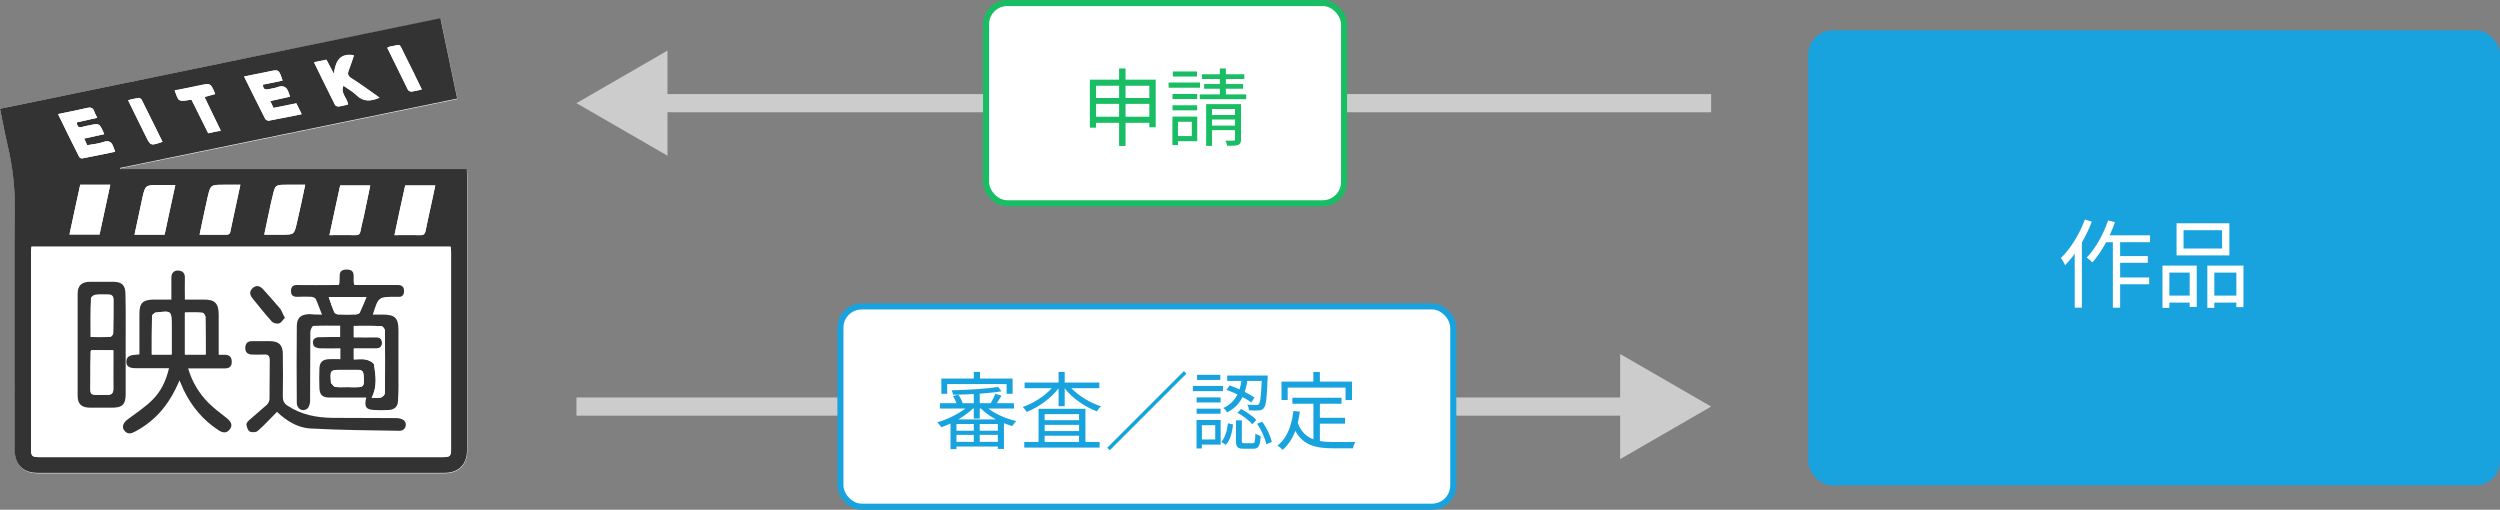 <svg width="412" height="84" viewBox="0 0 412 84" fill="none" xmlns="http://www.w3.org/2000/svg">
<rect x="0" y="0" width="412" height="84" fill="#808080" stroke="none"/>
<g clip-path="url(#clip0_119_1821)">
<path d="M0 17.924C0.423 19.98 0.768 21.883 1.23 23.749C2.152 27.48 2.498 31.249 2.498 35.132C2.382 48.152 2.459 61.173 2.459 74.193C2.459 76.591 3.842 78 6.225 78C28.587 78 50.911 78 73.273 78C75.617 78 77 76.591 77 74.269C77 59.193 77 44.117 77 29.041C77 28.698 76.962 28.355 76.962 27.937C57.827 27.937 38.846 27.937 19.826 27.937C19.826 27.86 19.826 27.822 19.826 27.746C38.346 23.939 56.828 20.132 75.386 16.325C74.426 11.832 73.542 7.492 72.62 3.076C48.375 7.987 24.245 12.937 0 17.924Z" fill="white"/>
<path d="M0 17.924C24.245 12.937 48.375 7.987 72.581 3C73.504 7.416 74.426 11.794 75.348 16.249C56.789 20.056 38.27 23.863 19.788 27.67C19.788 27.746 19.788 27.784 19.788 27.86C38.807 27.86 57.827 27.86 76.923 27.86C76.962 28.317 76.962 28.622 76.962 28.965C76.962 44.041 76.962 59.117 76.962 74.193C76.962 76.553 75.578 77.924 73.234 77.924C50.872 77.924 28.548 77.924 6.186 77.924C3.765 77.924 2.421 76.515 2.421 74.117C2.421 61.096 2.344 48.076 2.459 35.056C2.498 31.211 2.113 27.442 1.191 23.673C0.768 21.883 0.423 19.98 0 17.924ZM5.187 40.652C5.149 40.995 5.149 41.185 5.149 41.414C5.149 52.302 5.149 63.19 5.149 74.117C5.149 75.145 5.341 75.335 6.494 75.335C28.664 75.335 50.795 75.335 72.966 75.335C74.195 75.335 74.349 75.183 74.349 73.965C74.349 63.19 74.349 52.416 74.349 41.642C74.349 41.3 74.31 40.995 74.272 40.652C51.18 40.652 28.241 40.652 5.187 40.652ZM18.174 30.449C16.483 30.449 14.908 30.449 13.218 30.449C12.641 33.114 12.026 35.855 11.45 38.635C13.179 38.635 14.793 38.635 16.407 38.635C16.983 35.931 17.559 33.267 18.174 30.449ZM54.292 38.749C55.79 38.749 57.174 38.711 58.519 38.749C59.172 38.787 59.325 38.482 59.441 37.949C59.556 37.15 59.786 36.35 59.978 35.551C60.324 33.914 60.67 32.239 61.016 30.564C59.287 30.564 57.673 30.564 56.059 30.564C55.445 33.267 54.907 35.931 54.292 38.749ZM66.779 30.564C66.165 33.305 65.588 35.969 65.012 38.749C66.51 38.749 67.894 38.711 69.239 38.749C69.892 38.787 70.045 38.482 70.161 37.949C70.314 37.15 70.507 36.35 70.66 35.551C71.006 33.914 71.352 32.239 71.736 30.564C70.007 30.564 68.432 30.564 66.779 30.564ZM27.127 38.673C27.703 35.931 28.279 33.267 28.894 30.487C27.972 30.487 27.127 30.487 26.32 30.487C23.938 30.487 23.938 30.487 23.438 32.733C23.015 34.675 22.593 36.655 22.17 38.673C23.861 38.673 25.436 38.673 27.127 38.673ZM39.614 30.449C38.654 30.449 37.808 30.449 36.963 30.449C34.696 30.449 34.696 30.449 34.197 32.581C33.736 34.561 33.351 36.579 32.89 38.673C34.504 38.673 35.964 38.673 37.463 38.673C37.616 38.673 37.885 38.482 37.924 38.33C38.462 35.741 38.999 33.152 39.614 30.449ZM50.296 30.449C49.182 30.449 48.26 30.449 47.337 30.449C45.339 30.449 45.339 30.449 44.917 32.315C44.84 32.695 44.725 33.038 44.648 33.419C44.264 35.132 43.918 36.845 43.533 38.673C44.571 38.673 45.493 38.673 46.415 38.673C48.452 38.673 48.452 38.673 48.913 36.693C49.412 34.675 49.835 32.657 50.296 30.449ZM46.569 13.279C45.954 11.414 45.954 11.414 44.187 11.794C42.88 12.061 41.612 12.327 40.229 12.594C41.42 14.992 42.534 17.277 43.687 19.523C43.764 19.713 44.11 19.904 44.302 19.866C46.069 19.561 47.837 19.18 49.72 18.799C49.412 18.152 49.143 17.581 48.836 17.01C47.568 17.277 46.338 17.505 45.07 17.772C44.917 17.391 44.725 17.048 44.532 16.629C45.685 16.363 46.723 16.134 47.798 15.906C47.722 15.64 47.645 15.487 47.606 15.373C47.337 14.421 46.799 13.964 45.724 14.345C45.263 14.536 44.725 14.574 44.225 14.688C43.649 14.802 43.303 14.65 43.341 13.926C44.417 13.736 45.455 13.508 46.569 13.279ZM9.567 18.799C10.758 21.236 11.873 23.52 13.025 25.805C13.102 25.957 13.371 26.147 13.525 26.109C15.331 25.767 17.137 25.386 18.981 25.005C18.866 24.701 18.789 24.472 18.712 24.282C18.443 23.444 17.982 23.064 17.021 23.406C16.215 23.711 15.292 23.749 14.37 23.939C14.178 23.558 14.063 23.216 13.871 22.835C15.024 22.569 16.099 22.34 17.175 22.112C16.407 20.284 16.407 20.284 14.678 20.665C14.332 20.741 13.986 20.779 13.64 20.893C12.949 21.16 12.718 20.817 12.641 20.17C13.755 19.942 14.831 19.675 16.023 19.409C15.792 18.952 15.6 18.647 15.523 18.343C15.331 17.772 14.985 17.657 14.409 17.772C12.872 18.152 11.296 18.457 9.567 18.799ZM62.553 16.096C60.939 14.954 59.441 13.85 57.904 12.86C57.327 12.48 57.251 12.137 57.481 11.528C57.788 10.728 58.057 9.891 58.326 9.091C56.021 8.673 55.291 10.043 55.022 12.137C54.523 11.185 54.177 10.5 53.792 9.815C53.101 9.967 52.486 10.081 51.756 10.233C52.947 12.67 54.061 14.954 55.214 17.239C55.291 17.391 55.637 17.543 55.829 17.505C56.367 17.429 56.866 17.277 57.366 17.162C57.212 16.096 56.059 15.335 56.597 14.079C57.366 14.612 58.134 15.03 58.749 15.64C59.902 16.82 61.093 16.706 62.553 16.096ZM34.312 21.959C35.004 21.807 35.657 21.655 36.387 21.503C35.465 19.599 34.581 17.81 33.697 15.944C34.35 15.754 34.888 15.601 35.465 15.449C34.696 13.66 34.696 13.66 32.929 14.041C31.584 14.345 30.201 14.612 28.779 14.878C29.048 15.563 29.202 16.325 29.586 16.515C30.124 16.744 30.854 16.477 31.545 16.439C32.468 18.267 33.39 20.094 34.312 21.959ZM63.821 7.873C64.974 10.195 66.088 12.518 67.24 14.802C67.317 14.954 67.663 15.107 67.855 15.069C68.355 15.03 68.893 14.878 69.507 14.726C68.547 12.708 67.625 10.805 66.664 8.939C65.665 6.959 66.242 7.34 64.167 7.683C64.09 7.759 64.013 7.797 63.821 7.873ZM26.781 23.368C25.628 21.046 24.514 18.761 23.4 16.515C23.323 16.325 23.015 16.096 22.862 16.134C22.324 16.211 21.747 16.363 21.133 16.515C22.132 18.533 23.054 20.475 24.015 22.378C24.821 24.053 24.821 24.053 26.781 23.368Z" fill="#333333"/>
<path d="M5.187 40.652C28.241 40.652 51.18 40.652 74.234 40.652C74.272 40.995 74.31 41.3 74.31 41.642C74.31 52.416 74.31 63.19 74.31 73.965C74.31 75.183 74.157 75.335 72.927 75.335C50.757 75.335 28.625 75.335 6.455 75.335C5.302 75.335 5.11 75.145 5.11 74.117C5.11 63.228 5.11 52.34 5.11 41.414C5.149 41.185 5.149 40.957 5.187 40.652ZM53.062 51.845C52.256 51.845 51.641 51.845 50.988 51.845C49.566 51.883 48.913 52.454 48.913 53.863C48.874 58.089 48.874 62.277 48.913 66.503C48.913 67.454 49.95 67.987 50.642 67.416C50.949 67.15 51.103 66.579 51.103 66.16C51.141 62.353 51.103 58.546 51.141 54.777C51.141 54.434 51.449 53.787 51.641 53.787C53.139 53.711 54.599 53.749 56.059 53.749C56.059 54.434 56.059 54.967 56.059 55.614C54.791 55.614 53.6 55.576 52.448 55.652C52.14 55.652 51.718 55.881 51.641 56.109C51.526 56.414 51.564 56.909 51.756 57.137C51.948 57.365 52.409 57.442 52.794 57.48C53.908 57.518 55.022 57.48 56.098 57.48C56.098 58.127 56.098 58.66 56.098 59.269C55.445 59.269 54.83 59.269 54.215 59.269C53.178 59.307 52.678 59.764 52.64 60.792C52.601 61.858 52.601 62.962 52.64 64.028C52.678 65.132 53.139 65.589 54.254 65.589C55.675 65.589 57.059 65.589 58.48 65.589C59.095 65.589 59.71 65.589 60.363 65.589C59.979 67.112 60.324 67.569 61.708 67.645C62.476 67.683 63.245 67.683 64.013 67.645C64.935 67.607 65.511 67.15 65.588 66.198C65.627 65.398 65.665 64.637 65.665 63.838C65.665 60.716 65.665 57.632 65.665 54.51C65.665 52.454 65.127 51.921 63.053 51.921C62.553 51.921 62.015 51.921 61.439 51.921C62.361 49.028 62.361 49.028 65.204 48.99C65.319 48.99 65.473 48.99 65.588 48.99C66.28 49.028 66.587 48.647 66.587 48.038C66.587 47.429 66.318 47.048 65.588 47.048C64.205 47.086 62.822 47.048 61.477 47.048C60.44 47.048 59.402 47.048 58.403 47.048C57.981 46.096 58.864 44.536 57.174 44.498C55.368 44.459 56.328 46.096 55.829 47.048C55.522 47.048 55.214 47.048 54.868 47.048C52.947 47.048 51.026 47.086 49.105 47.048C48.375 47.048 47.952 47.277 47.952 48.038C47.952 48.838 48.452 49.028 49.143 48.99C49.873 48.952 50.603 48.952 51.333 48.99C51.564 48.99 51.948 49.142 52.025 49.333C52.409 50.094 52.717 50.894 53.062 51.845ZM27.857 60.678C27.396 62.772 26.512 64.523 25.09 65.894C23.861 67.112 22.362 68.064 20.979 69.129C20.211 69.701 19.98 70.462 20.518 71.033C21.017 71.604 21.632 71.414 22.17 71.147C25.244 69.548 27.434 67.112 28.933 64.028C29.125 63.609 29.317 63.19 29.547 62.696C29.816 63.305 30.009 63.8 30.239 64.294C31.546 66.959 33.39 69.206 35.887 70.843C36.541 71.261 37.232 71.49 37.847 70.728C38.346 70.081 38.077 69.472 37.232 68.825C36.233 68.064 35.196 67.302 34.312 66.388C32.737 64.828 31.622 62.962 30.969 60.716C33.044 60.716 35.042 60.716 37.002 60.716C37.732 60.716 38.154 60.411 38.154 59.65C38.154 58.888 37.809 58.47 37.002 58.47C36.694 58.47 36.387 58.47 36.003 58.47C36.003 56.147 36.003 53.939 36.003 51.731C36.003 50.018 35.388 49.409 33.62 49.371C32.583 49.371 31.546 49.371 30.431 49.371C30.431 48.076 30.431 46.896 30.431 45.754C30.431 45.107 30.201 44.726 29.547 44.612C28.741 44.459 28.203 44.916 28.203 45.754C28.164 46.934 28.203 48.114 28.203 49.371C27.127 49.371 26.205 49.371 25.282 49.371C23.515 49.371 22.939 49.942 22.939 51.731C22.939 53.939 22.939 56.147 22.939 58.394C22.67 58.431 22.478 58.431 22.285 58.47C21.21 58.508 20.749 58.85 20.787 59.612C20.787 60.373 21.248 60.678 22.362 60.678C24.168 60.678 25.936 60.678 27.857 60.678ZM20.71 56.833C20.71 54.053 20.749 51.274 20.71 48.495C20.71 47.048 20.095 46.477 18.674 46.477C17.406 46.477 16.099 46.477 14.831 46.477C13.487 46.477 12.833 47.086 12.833 48.457C12.833 54.053 12.833 59.65 12.833 65.246C12.833 66.617 13.448 67.188 14.831 67.226C16.061 67.226 17.252 67.226 18.482 67.226C20.172 67.226 20.71 66.693 20.749 65.018C20.749 62.277 20.71 59.574 20.71 56.833ZM45.647 67.873C47.261 69.396 49.105 70.5 51.218 70.576C56.136 70.805 61.054 70.881 65.973 70.957C66.818 70.957 67.279 69.929 66.703 69.282C66.434 68.977 65.857 68.863 65.435 68.863C61.938 68.825 58.403 68.901 54.907 68.825C52.256 68.787 49.681 68.33 47.453 66.807C46.915 66.427 46.646 66.008 46.684 65.322C46.723 62.962 46.723 60.64 46.684 58.279C46.684 56.833 46.031 56.223 44.571 56.185C43.61 56.185 42.65 56.185 41.689 56.185C40.882 56.185 40.498 56.604 40.498 57.328C40.498 58.089 40.959 58.394 41.689 58.394C42.304 58.394 42.919 58.431 43.495 58.394C44.225 58.355 44.532 58.584 44.532 59.345C44.494 61.477 44.532 63.571 44.494 65.703C44.494 66.046 44.302 66.427 44.071 66.655C43.149 67.492 42.189 68.292 41.267 69.091C41.036 69.32 40.69 69.624 40.69 69.891C40.729 70.31 40.921 70.919 41.228 71.071C41.574 71.261 42.304 71.185 42.573 70.957C43.61 70.043 44.571 68.939 45.647 67.873ZM46.953 52.378C46.646 51.807 46.492 51.35 46.185 51.008C45.263 49.904 44.264 48.8 43.303 47.734C42.803 47.201 42.227 47.01 41.612 47.543C40.998 48.114 41.074 48.685 41.612 49.294C42.65 50.513 43.649 51.807 44.725 53.025C44.955 53.292 45.608 53.444 45.954 53.368C46.338 53.216 46.607 52.759 46.953 52.378Z" fill="white"/>
<path d="M18.174 30.449C17.559 33.267 16.983 35.931 16.407 38.635C14.793 38.635 13.179 38.635 11.45 38.635C12.065 35.855 12.641 33.152 13.218 30.449C14.908 30.449 16.484 30.449 18.174 30.449Z" fill="white"/>
<path d="M54.292 38.749C54.907 35.931 55.483 33.305 56.059 30.564C57.673 30.564 59.287 30.564 61.016 30.564C60.67 32.239 60.324 33.876 59.979 35.551C59.825 36.35 59.594 37.15 59.441 37.949C59.364 38.52 59.172 38.787 58.519 38.749C57.135 38.711 55.791 38.749 54.292 38.749Z" fill="white"/>
<path d="M66.779 30.564C68.432 30.564 70.045 30.564 71.736 30.564C71.39 32.277 71.044 33.914 70.66 35.551C70.507 36.35 70.276 37.15 70.161 37.949C70.045 38.482 69.892 38.787 69.239 38.749C67.855 38.711 66.51 38.749 65.012 38.749C65.588 35.97 66.165 33.305 66.779 30.564Z" fill="white"/>
<path d="M27.127 38.673C25.436 38.673 23.861 38.673 22.17 38.673C22.593 36.655 23.015 34.675 23.438 32.733C23.938 30.487 23.938 30.487 26.32 30.487C27.127 30.487 27.972 30.487 28.894 30.487C28.279 33.228 27.703 35.931 27.127 38.673Z" fill="white"/>
<path d="M39.614 30.449C39.038 33.152 38.5 35.741 37.924 38.33C37.885 38.482 37.616 38.673 37.462 38.673C35.964 38.711 34.465 38.673 32.89 38.673C33.351 36.579 33.735 34.561 34.197 32.581C34.696 30.449 34.696 30.449 36.963 30.449C37.77 30.449 38.654 30.449 39.614 30.449Z" fill="white"/>
<path d="M50.296 30.449C49.835 32.619 49.412 34.675 48.951 36.693C48.49 38.673 48.49 38.673 46.453 38.673C45.531 38.673 44.609 38.673 43.572 38.673C43.956 36.845 44.34 35.132 44.686 33.419C44.763 33.038 44.84 32.695 44.955 32.315C45.378 30.449 45.378 30.449 47.376 30.449C48.298 30.449 49.22 30.449 50.296 30.449Z" fill="white"/>
<path d="M46.569 13.279C45.455 13.508 44.379 13.736 43.341 13.964C43.341 14.688 43.687 14.84 44.225 14.726C44.724 14.612 45.224 14.573 45.724 14.383C46.799 13.964 47.299 14.421 47.606 15.411C47.645 15.563 47.721 15.716 47.798 15.944C46.722 16.172 45.685 16.401 44.532 16.668C44.724 17.086 44.878 17.429 45.07 17.81C46.338 17.543 47.568 17.315 48.836 17.048C49.105 17.619 49.374 18.19 49.719 18.837C47.837 19.218 46.069 19.561 44.302 19.904C44.11 19.942 43.764 19.751 43.687 19.561C42.534 17.315 41.42 15.03 40.229 12.632C41.612 12.365 42.919 12.099 44.187 11.832C45.954 11.414 45.954 11.414 46.569 13.279Z" fill="white"/>
<path d="M9.567 18.8C11.296 18.457 12.833 18.114 14.409 17.772C14.947 17.657 15.331 17.772 15.523 18.343C15.638 18.685 15.83 18.952 16.023 19.409C14.87 19.675 13.755 19.904 12.641 20.17C12.718 20.817 12.949 21.122 13.64 20.894C13.948 20.779 14.332 20.741 14.678 20.665C16.407 20.284 16.407 20.323 17.175 22.112C16.099 22.34 15.062 22.569 13.871 22.835C14.063 23.216 14.178 23.558 14.37 23.939C15.292 23.749 16.176 23.711 17.021 23.406C17.982 23.064 18.443 23.444 18.712 24.282C18.789 24.472 18.866 24.701 18.981 25.005C17.137 25.386 15.331 25.767 13.525 26.109C13.371 26.147 13.102 25.957 13.025 25.805C11.873 23.558 10.758 21.236 9.567 18.8Z" fill="white"/>
<path d="M62.553 16.096C61.093 16.706 59.902 16.82 58.749 15.716C58.134 15.107 57.366 14.688 56.597 14.155C56.059 15.411 57.212 16.173 57.366 17.239C56.866 17.353 56.328 17.505 55.829 17.581C55.637 17.619 55.291 17.467 55.214 17.315C54.062 15.03 52.947 12.746 51.756 10.31C52.486 10.157 53.139 10.005 53.792 9.891C54.177 10.614 54.523 11.261 55.022 12.213C55.291 10.119 56.021 8.749 58.327 9.168C58.057 9.967 57.788 10.805 57.481 11.604C57.251 12.175 57.289 12.556 57.904 12.937C59.441 13.85 60.939 14.954 62.553 16.096Z" fill="white"/>
<path d="M34.312 21.96C33.39 20.094 32.506 18.267 31.584 16.439C30.892 16.477 30.162 16.744 29.624 16.515C29.24 16.363 29.086 15.564 28.779 14.954C30.201 14.65 31.584 14.383 32.929 14.117C34.735 13.736 34.735 13.736 35.465 15.526C34.888 15.678 34.312 15.83 33.697 16.02C34.581 17.848 35.465 19.675 36.387 21.579C35.618 21.655 35.004 21.807 34.312 21.96Z" fill="white"/>
<path d="M63.821 7.873C64.013 7.797 64.09 7.721 64.167 7.721C66.242 7.378 65.665 6.998 66.664 8.977C67.625 10.843 68.508 12.746 69.507 14.764C68.893 14.878 68.393 15.03 67.855 15.107C67.663 15.145 67.356 14.992 67.24 14.84C66.126 12.518 64.974 10.233 63.821 7.873Z" fill="white"/>
<path d="M26.781 23.368C24.821 24.053 24.821 24.053 23.976 22.378C23.015 20.475 22.093 18.533 21.094 16.515C21.747 16.363 22.285 16.211 22.823 16.135C22.977 16.096 23.284 16.325 23.361 16.515C24.514 18.762 25.628 21.046 26.781 23.368Z" fill="white"/>
<path d="M53.062 51.845C52.678 50.894 52.409 50.056 52.025 49.257C51.948 49.066 51.564 48.952 51.333 48.914C50.603 48.876 49.873 48.876 49.143 48.914C48.413 48.952 47.952 48.762 47.952 47.962C47.952 47.163 48.375 46.934 49.105 46.972C51.026 47.01 52.947 46.972 54.868 46.972C55.214 46.972 55.56 46.972 55.829 46.972C56.29 46.02 55.329 44.383 57.174 44.422C58.903 44.46 57.981 46.02 58.403 46.972C59.402 46.972 60.44 46.972 61.477 46.972C62.86 46.972 64.244 46.972 65.588 46.972C66.318 46.972 66.587 47.353 66.587 47.962C66.587 48.609 66.28 48.99 65.588 48.914C65.473 48.914 65.319 48.914 65.204 48.914C62.361 48.914 62.361 48.914 61.439 51.845C62.015 51.845 62.514 51.845 63.052 51.845C65.089 51.845 65.665 52.378 65.665 54.434C65.665 57.556 65.665 60.64 65.665 63.762C65.665 64.561 65.627 65.361 65.588 66.122C65.55 67.074 64.935 67.531 64.013 67.569C63.245 67.607 62.476 67.607 61.708 67.569C60.324 67.531 59.979 67.036 60.363 65.513C59.71 65.513 59.095 65.513 58.48 65.513C57.058 65.513 55.675 65.513 54.254 65.513C53.139 65.513 52.678 65.056 52.64 63.952C52.601 62.886 52.601 61.782 52.64 60.716C52.678 59.688 53.178 59.231 54.215 59.193C54.83 59.155 55.406 59.193 56.098 59.193C56.098 58.584 56.098 58.089 56.098 57.404C54.984 57.404 53.869 57.442 52.794 57.404C52.448 57.404 51.987 57.29 51.756 57.061C51.564 56.833 51.526 56.338 51.641 56.033C51.718 55.805 52.179 55.576 52.448 55.576C53.639 55.538 54.791 55.538 56.059 55.538C56.059 54.929 56.059 54.396 56.059 53.673C54.599 53.673 53.101 53.635 51.641 53.711C51.449 53.711 51.141 54.358 51.141 54.701C51.103 58.508 51.141 62.315 51.103 66.084C51.103 66.503 50.949 67.074 50.642 67.34C49.912 67.95 48.913 67.378 48.913 66.427C48.874 62.201 48.874 58.013 48.913 53.787C48.913 52.378 49.566 51.807 50.988 51.769C51.641 51.845 52.294 51.845 53.062 51.845ZM61.247 65.551C61.785 65.551 62.284 65.627 62.783 65.513C63.052 65.437 63.437 65.056 63.437 64.79C63.475 61.325 63.475 57.899 63.437 54.434C63.437 54.206 63.091 53.749 62.86 53.749C61.362 53.673 59.825 53.711 58.326 53.711C58.326 54.396 58.326 54.929 58.326 55.576C59.594 55.576 60.824 55.614 62.015 55.576C62.63 55.576 62.937 55.843 62.976 56.414C63.014 57.137 62.63 57.442 61.938 57.442C60.747 57.442 59.517 57.442 58.326 57.442C58.326 58.089 58.326 58.622 58.326 59.231C59.056 59.231 59.748 59.117 60.363 59.269C60.862 59.383 61.592 59.764 61.669 60.107C61.938 61.896 62.207 63.724 61.247 65.551ZM57.174 63.8C57.443 63.8 57.75 63.8 58.019 63.8C60.017 63.8 60.017 63.8 59.902 61.82C59.863 61.211 59.633 60.944 59.018 60.944C58.173 60.944 57.289 60.944 56.444 60.944C54.369 60.944 54.369 60.944 54.523 63C54.523 63.038 54.523 63.076 54.523 63.076C54.753 63.305 54.945 63.685 55.214 63.724C55.906 63.838 56.52 63.8 57.174 63.8ZM54.177 48.952C54.484 49.866 54.753 50.665 55.06 51.427C55.137 51.617 55.483 51.807 55.675 51.807C56.674 51.845 57.635 51.845 58.634 51.807C58.864 51.807 59.172 51.693 59.249 51.541C59.633 50.703 59.979 49.866 60.363 48.952C58.288 48.952 56.29 48.952 54.177 48.952Z" fill="#333333"/>
<path d="M27.857 60.678C25.974 60.678 24.168 60.678 22.401 60.678C21.286 60.678 20.825 60.373 20.825 59.611C20.825 58.85 21.286 58.508 22.324 58.469C22.516 58.469 22.708 58.431 22.977 58.393C22.977 56.147 22.977 53.939 22.977 51.731C22.977 49.941 23.515 49.408 25.321 49.37C26.243 49.37 27.165 49.37 28.241 49.37C28.241 48.114 28.241 46.934 28.241 45.754C28.241 44.916 28.779 44.459 29.586 44.611C30.239 44.726 30.47 45.145 30.47 45.754C30.431 46.934 30.47 48.076 30.47 49.37C31.584 49.37 32.621 49.37 33.659 49.37C35.388 49.37 36.002 49.98 36.041 51.731C36.041 53.939 36.041 56.147 36.041 58.469C36.425 58.469 36.733 58.469 37.04 58.469C37.847 58.469 38.193 58.85 38.193 59.65C38.193 60.411 37.77 60.716 37.04 60.716C35.08 60.716 33.082 60.716 31.007 60.716C31.661 62.962 32.813 64.827 34.35 66.388C35.234 67.264 36.271 68.063 37.27 68.825C38.116 69.472 38.385 70.081 37.885 70.728C37.309 71.528 36.579 71.299 35.926 70.843C33.428 69.205 31.584 66.959 30.277 64.294C30.047 63.799 29.855 63.304 29.586 62.695C29.355 63.19 29.163 63.609 28.971 64.028C27.473 67.112 25.282 69.548 22.209 71.147C21.671 71.452 21.056 71.604 20.556 71.033C20.018 70.462 20.249 69.7 21.017 69.129C22.401 68.101 23.899 67.112 25.129 65.893C26.512 64.523 27.357 62.771 27.857 60.678ZM33.889 58.431C33.889 56.261 33.889 54.243 33.851 52.188C33.851 51.959 33.543 51.578 33.351 51.541C32.391 51.464 31.43 51.502 30.47 51.502C30.47 53.901 30.47 56.147 30.47 58.431C31.622 58.431 32.698 58.431 33.889 58.431ZM28.279 58.431C28.279 56.794 28.279 55.233 28.279 53.711C28.279 51.198 28.279 51.198 25.744 51.502C25.667 51.502 25.59 51.502 25.551 51.541C25.359 51.731 25.052 51.883 25.052 52.074C25.013 54.167 25.013 56.299 25.013 58.431C26.128 58.431 27.127 58.431 28.279 58.431Z" fill="#333333"/>
<path d="M20.71 56.832C20.71 59.535 20.71 62.276 20.71 64.98C20.71 66.655 20.172 67.188 18.443 67.188C17.214 67.188 16.023 67.188 14.793 67.188C13.41 67.15 12.795 66.579 12.795 65.208C12.795 59.612 12.795 54.015 12.795 48.419C12.795 47.048 13.448 46.477 14.793 46.439C16.061 46.439 17.367 46.439 18.635 46.439C20.095 46.439 20.672 47.01 20.672 48.457C20.748 51.274 20.71 54.053 20.71 56.832ZM15.062 57.708C15.024 57.822 14.947 57.86 14.947 57.936C14.947 59.459 14.908 60.982 14.908 62.505C14.947 65.436 14.37 65.056 17.675 65.094C18.405 65.094 18.712 64.789 18.674 64.066C18.635 62.505 18.674 60.982 18.674 59.421C18.674 58.85 18.674 58.317 18.674 57.746C17.367 57.708 16.176 57.708 15.062 57.708ZM14.947 55.538C16.099 55.538 17.137 55.576 18.174 55.5C18.366 55.5 18.674 55.119 18.674 54.891C18.712 53.063 18.712 51.198 18.712 49.37C18.712 48.837 18.482 48.533 17.905 48.533C17.175 48.533 16.445 48.495 15.715 48.571C15.446 48.609 15.024 48.914 15.024 49.142C14.908 51.274 14.947 53.33 14.947 55.538Z" fill="#333333"/>
<path d="M45.647 67.873C44.571 68.939 43.61 70.043 42.496 70.995C42.227 71.262 41.497 71.3 41.151 71.109C40.844 70.957 40.652 70.348 40.613 69.929C40.613 69.663 40.921 69.358 41.19 69.13C42.112 68.292 43.072 67.531 43.995 66.693C44.225 66.465 44.417 66.046 44.417 65.741C44.456 63.609 44.417 61.516 44.456 59.383C44.456 58.622 44.187 58.356 43.418 58.432C42.803 58.47 42.189 58.432 41.612 58.432C40.882 58.432 40.421 58.127 40.421 57.366C40.421 56.604 40.805 56.185 41.612 56.224C42.573 56.224 43.533 56.224 44.494 56.224C45.954 56.224 46.607 56.871 46.607 58.318C46.646 60.678 46.646 63 46.607 65.361C46.607 66.046 46.838 66.503 47.376 66.845C49.643 68.368 52.179 68.825 54.83 68.863C58.326 68.901 61.861 68.863 65.358 68.901C65.78 68.901 66.357 69.053 66.626 69.32C67.202 69.967 66.741 70.995 65.896 70.995C60.977 70.919 56.059 70.881 51.141 70.614C49.066 70.5 47.261 69.396 45.647 67.873Z" fill="#333333"/>
<path d="M46.953 52.378C46.607 52.721 46.338 53.216 45.992 53.292C45.608 53.406 44.993 53.254 44.763 52.949C43.687 51.769 42.688 50.475 41.651 49.218C41.151 48.609 41.036 48.038 41.651 47.467C42.265 46.934 42.842 47.124 43.341 47.657C44.302 48.723 45.301 49.827 46.223 50.931C46.492 51.388 46.646 51.845 46.953 52.378Z" fill="#333333"/>
<path d="M61.246 65.551C62.207 63.723 61.9 61.896 61.631 60.107C61.592 59.764 60.824 59.383 60.324 59.269C59.709 59.117 59.018 59.231 58.288 59.231C58.288 58.622 58.288 58.089 58.288 57.442C59.517 57.442 60.709 57.442 61.9 57.442C62.591 57.442 63.014 57.099 62.937 56.414C62.899 55.881 62.591 55.576 61.977 55.576C60.785 55.614 59.556 55.576 58.288 55.576C58.288 54.967 58.288 54.396 58.288 53.711C59.786 53.711 61.323 53.673 62.822 53.749C63.014 53.749 63.398 54.206 63.398 54.434C63.437 57.898 63.437 61.325 63.398 64.789C63.398 65.056 63.014 65.437 62.745 65.513C62.284 65.627 61.784 65.551 61.246 65.551Z" fill="white"/>
<path d="M57.174 63.8C56.52 63.8 55.867 63.876 55.252 63.762C54.984 63.724 54.791 63.343 54.561 63.114V63.038C54.407 60.982 54.407 60.982 56.482 60.982C57.327 60.982 58.211 60.982 59.056 60.982C59.671 60.982 59.902 61.249 59.94 61.858C60.055 63.838 60.055 63.838 58.057 63.838C57.75 63.8 57.481 63.8 57.174 63.8Z" fill="white"/>
<path d="M54.177 48.952C56.29 48.952 58.25 48.952 60.401 48.952C60.017 49.865 59.671 50.741 59.287 51.541C59.21 51.693 58.864 51.807 58.672 51.807C57.673 51.845 56.713 51.845 55.714 51.807C55.483 51.807 55.176 51.617 55.099 51.426C54.753 50.665 54.484 49.865 54.177 48.952Z" fill="white"/>
<path d="M33.889 58.432C32.698 58.432 31.622 58.432 30.47 58.432C30.47 56.147 30.47 53.901 30.47 51.503C31.43 51.503 32.391 51.465 33.351 51.541C33.543 51.541 33.851 51.959 33.851 52.188C33.889 54.244 33.889 56.262 33.889 58.432Z" fill="white"/>
<path d="M28.279 58.432C27.127 58.432 26.128 58.432 25.013 58.432C25.013 56.3 25.013 54.168 25.052 52.074C25.052 51.883 25.359 51.693 25.551 51.541C25.59 51.503 25.667 51.541 25.744 51.503C28.279 51.198 28.279 51.198 28.279 53.711C28.279 55.234 28.279 56.795 28.279 58.432Z" fill="white"/>
<path d="M15.062 57.708C16.215 57.708 17.367 57.708 18.674 57.708C18.674 58.279 18.674 58.85 18.674 59.383C18.674 60.944 18.674 62.467 18.674 64.028C18.674 64.751 18.405 65.056 17.675 65.056C14.37 65.018 14.947 65.436 14.908 62.467C14.87 60.944 14.908 59.421 14.947 57.898C14.947 57.86 14.985 57.822 15.062 57.708Z" fill="white"/>
<path d="M14.947 55.538C14.947 53.33 14.908 51.274 14.985 49.18C14.985 48.99 15.408 48.647 15.677 48.609C16.407 48.533 17.137 48.571 17.867 48.571C18.443 48.571 18.674 48.876 18.674 49.409C18.674 51.236 18.674 53.102 18.635 54.929C18.635 55.157 18.328 55.5 18.136 55.538C17.137 55.576 16.061 55.538 14.947 55.538Z" fill="white"/>
</g>
<path d="M95 17L110 25.66L110 8.34L95 17ZM282 15.5L108.5 15.5L108.5 18.5L282 18.5L282 15.5Z" fill="#CCCCCC"/>
<path d="M282 67L267 58.34L267 75.66L282 67ZM268.5 65.5L95 65.5L95 68.5L268.5 68.5L268.5 65.5Z" fill="#CCCCCC"/>
<rect x="298" y="5" width="114" height="75" rx="4" fill="#19A3DE"/>
<path d="M343.592 36.172C342.696 38.604 341.224 40.988 339.64 42.524C339.864 42.78 340.216 43.436 340.328 43.708C340.872 43.148 341.416 42.508 341.912 41.804V50.7H343.096V39.964C343.72 38.86 344.296 37.692 344.728 36.54L343.592 36.172ZM354.328 39.916V38.78H347.672C347.992 38.076 348.296 37.356 348.552 36.62L347.416 36.316C346.632 38.652 345.336 40.956 343.896 42.444C344.168 42.636 344.632 43.036 344.824 43.244C345.624 42.348 346.408 41.196 347.096 39.916H348.2V50.716H349.4V46.844H354.184V45.724H349.4V43.308H353.96V42.204H349.4V39.916H354.328ZM366.2 40.956H359.848V37.932H366.2V40.956ZM367.4 36.796H358.696V42.092H367.4V36.796ZM360.856 44.924V48.716H357.512V44.924H360.856ZM356.376 50.732H357.512V49.868H360.856V50.588H362.024V43.772H356.376V50.732ZM364.92 48.716V44.924H368.552V48.716H364.92ZM363.768 43.772V50.732H364.92V49.868H368.552V50.62H369.72V43.772H363.768Z" fill="white"/>
<rect x="162.5" y="0.5" width="59" height="33" rx="3.5" fill="white"/>
<path d="M185.49 19.234V17.12H189.41V19.234H185.49ZM180.632 19.234V17.12H184.426V19.234H180.632ZM184.426 14.124V16.154H180.632V14.124H184.426ZM189.41 14.124V16.154H185.49V14.124H189.41ZM185.49 13.13V11.282H184.426V13.13H179.61V21.04H180.632V20.242H184.426V24.05H185.49V20.242H189.41V20.97H190.46V13.13H185.49ZM197.264 11.772H193.288V12.612H197.264V11.772ZM197.768 13.606H192.588V14.46H197.768V13.606ZM197.292 15.496H193.232V16.322H197.292V15.496ZM193.232 18.184H197.292V17.344H193.232V18.184ZM196.41 20.074V22.426H194.128V20.074H196.41ZM197.306 19.22H193.218V23.91H194.128V23.266H197.306V19.22ZM199.742 20.704V19.696H203.536V20.704H199.742ZM203.536 17.96V18.954H199.742V17.96H203.536ZM204.516 17.162H198.776V24.036H199.742V21.446H203.536V22.958C203.536 23.126 203.494 23.168 203.326 23.182C203.144 23.182 202.57 23.196 201.94 23.168C202.08 23.406 202.206 23.77 202.234 24.022C203.102 24.022 203.69 24.022 204.054 23.882C204.418 23.728 204.516 23.476 204.516 22.972V17.162ZM202.024 15.552V14.628H204.852V13.858H202.024V13.018H205.062V12.234H202.024V11.282H201.03V12.234H198.076V13.018H201.03V13.858H198.44V14.628H201.03V15.552H197.726V16.35H205.37V15.552H202.024Z" fill="#18BD64"/>
<rect x="162.5" y="0.5" width="59" height="33" rx="3.5" stroke="#18BD64"/>
<rect x="138.5" y="50.5" width="101" height="33" rx="3.5" fill="white"/>
<path d="M156.1 63.298H165.886V64.894H166.88V62.388H161.504V61.296H160.482V62.388H155.134V64.894H156.1V63.298ZM157.92 69.122C158.844 68.59 159.684 67.974 160.342 67.33H160.482V68.982H161.462V67.33H161.672C162.33 68.002 163.198 68.618 164.136 69.122H157.92ZM161.462 72.818V71.67H164.444V72.818H161.462ZM157.626 71.67H160.482V72.818H157.626V71.67ZM160.482 70.984H157.626V69.878H160.482V70.984ZM164.444 70.984H161.462V69.878H164.444V70.984ZM167.104 67.33V66.448H164.29C164.528 66.084 164.794 65.636 165.046 65.202L164.024 64.894C163.856 65.342 163.534 66.014 163.268 66.448H161.462V64.88C162.806 64.782 164.066 64.656 165.046 64.488L164.486 63.76C162.694 64.068 159.446 64.264 156.828 64.32C156.926 64.516 157.038 64.852 157.066 65.048C158.144 65.048 159.32 65.006 160.482 64.936V66.448H158.648C158.55 66.056 158.242 65.482 157.92 65.048L157.038 65.272C157.276 65.608 157.5 66.07 157.626 66.448H154.896V67.33H159.068C157.808 68.296 156.03 69.164 154.462 69.598C154.672 69.794 154.98 70.158 155.12 70.41C155.61 70.242 156.128 70.032 156.646 69.794V74.022H157.626V73.588H164.444V73.98H165.452V69.738C165.914 69.934 166.376 70.088 166.824 70.214C166.978 69.962 167.258 69.598 167.482 69.388C165.844 69.024 164.094 68.254 162.876 67.33H167.104ZM172.158 71.81H177.828V72.832H172.158V71.81ZM177.828 68.254V69.248H172.158V68.254H177.828ZM177.828 71.04H172.158V70.018H177.828V71.04ZM178.878 67.372H171.15V72.832H168.798V73.77H181.216V72.832H178.878V67.372ZM181.174 63.97V63.046H175.462V61.282H174.454V63.046H168.854V63.97H173.334C172.13 65.3 170.268 66.49 168.546 67.078C168.77 67.274 169.064 67.652 169.204 67.89C171.108 67.134 173.18 65.664 174.454 63.998V66.938H175.462V64.012C176.736 65.636 178.836 67.078 180.768 67.792C180.908 67.54 181.216 67.148 181.454 66.966C179.676 66.392 177.786 65.258 176.554 63.97H181.174ZM195.104 61.156L182.476 73.784L182.896 74.204L195.524 61.576L195.104 61.156ZM206.738 65.51C206.332 65.23 205.758 64.908 205.128 64.586C205.324 63.998 205.464 63.396 205.562 62.78H207.928C207.816 65.37 207.69 66.35 207.452 66.602C207.368 66.728 207.242 66.756 207.004 66.742C206.78 66.742 206.192 66.742 205.562 66.686C205.716 66.952 205.814 67.33 205.828 67.624C206.486 67.666 207.13 67.666 207.466 67.638C207.844 67.61 208.082 67.512 208.292 67.232C208.642 66.826 208.782 65.608 208.908 62.318C208.922 62.192 208.922 61.884 208.922 61.884H202.244V62.78H204.596C204.526 63.242 204.414 63.718 204.274 64.166C203.714 63.928 203.154 63.69 202.636 63.522L202.118 64.25C202.692 64.446 203.322 64.712 203.938 65.006C203.476 65.902 202.776 66.7 201.614 67.232C201.824 67.4 202.104 67.75 202.23 67.96C203.476 67.344 204.26 66.448 204.778 65.426C205.338 65.734 205.856 66.056 206.22 66.322L206.738 65.51ZM203.938 68.016C204.834 68.52 205.884 69.332 206.388 69.906L207.032 69.22C206.528 68.632 205.436 67.876 204.54 67.4L203.938 68.016ZM201.11 61.772H197.274V62.612H201.11V61.772ZM201.544 63.606H196.588V64.46H201.544V63.606ZM201.152 65.496H197.204V66.322H201.152V65.496ZM197.204 68.184H201.152V67.344H197.204V68.184ZM200.27 70.074V72.426H198.072V70.074H200.27ZM201.166 69.22H197.19V73.91H198.072V73.266H201.166V69.22ZM202.02 73.308C202.762 72.538 203.07 71.194 203.21 69.962L202.37 69.752C202.23 70.9 201.922 72.118 201.264 72.818L202.02 73.308ZM205.114 73.042C204.708 73.042 204.652 72.986 204.652 72.636V69.276H203.686V72.636C203.686 73.672 203.938 73.952 204.974 73.952H206.528C207.41 73.952 207.662 73.532 207.76 71.852C207.48 71.768 207.088 71.628 206.892 71.446C206.85 72.846 206.78 73.042 206.416 73.042H205.114ZM207.172 69.836C207.886 70.872 208.502 72.272 208.684 73.21L209.594 72.832C209.398 71.88 208.768 70.522 208.012 69.5L207.172 69.836ZM212.212 63.872H221.746V65.916H222.81V62.892H217.518V61.296H216.44V62.892H211.19V65.916H212.212V63.872ZM217.518 69.822H221.662V68.856H217.518V66.532H221.088V65.552H212.982V66.532H216.454V72.398C215.306 71.964 214.41 71.166 213.878 69.696C214.018 69.108 214.13 68.492 214.214 67.834L213.15 67.736C212.842 70.242 212.086 72.23 210.532 73.434C210.784 73.588 211.218 73.952 211.386 74.134C212.296 73.336 212.982 72.3 213.472 71.012C214.746 73.378 216.832 73.882 219.73 73.882H222.978C223.02 73.574 223.202 73.084 223.37 72.832C222.698 72.846 220.29 72.846 219.786 72.846C218.974 72.846 218.204 72.804 217.518 72.678V69.822Z" fill="#19A3DE"/>
<rect x="138.5" y="50.5" width="101" height="33" rx="3.5" stroke="#19A3DE"/>
<defs>
<clipPath id="clip0_119_1821">
<rect width="77" height="75" fill="white" transform="translate(0 3)"/>
</clipPath>
</defs>
</svg>
